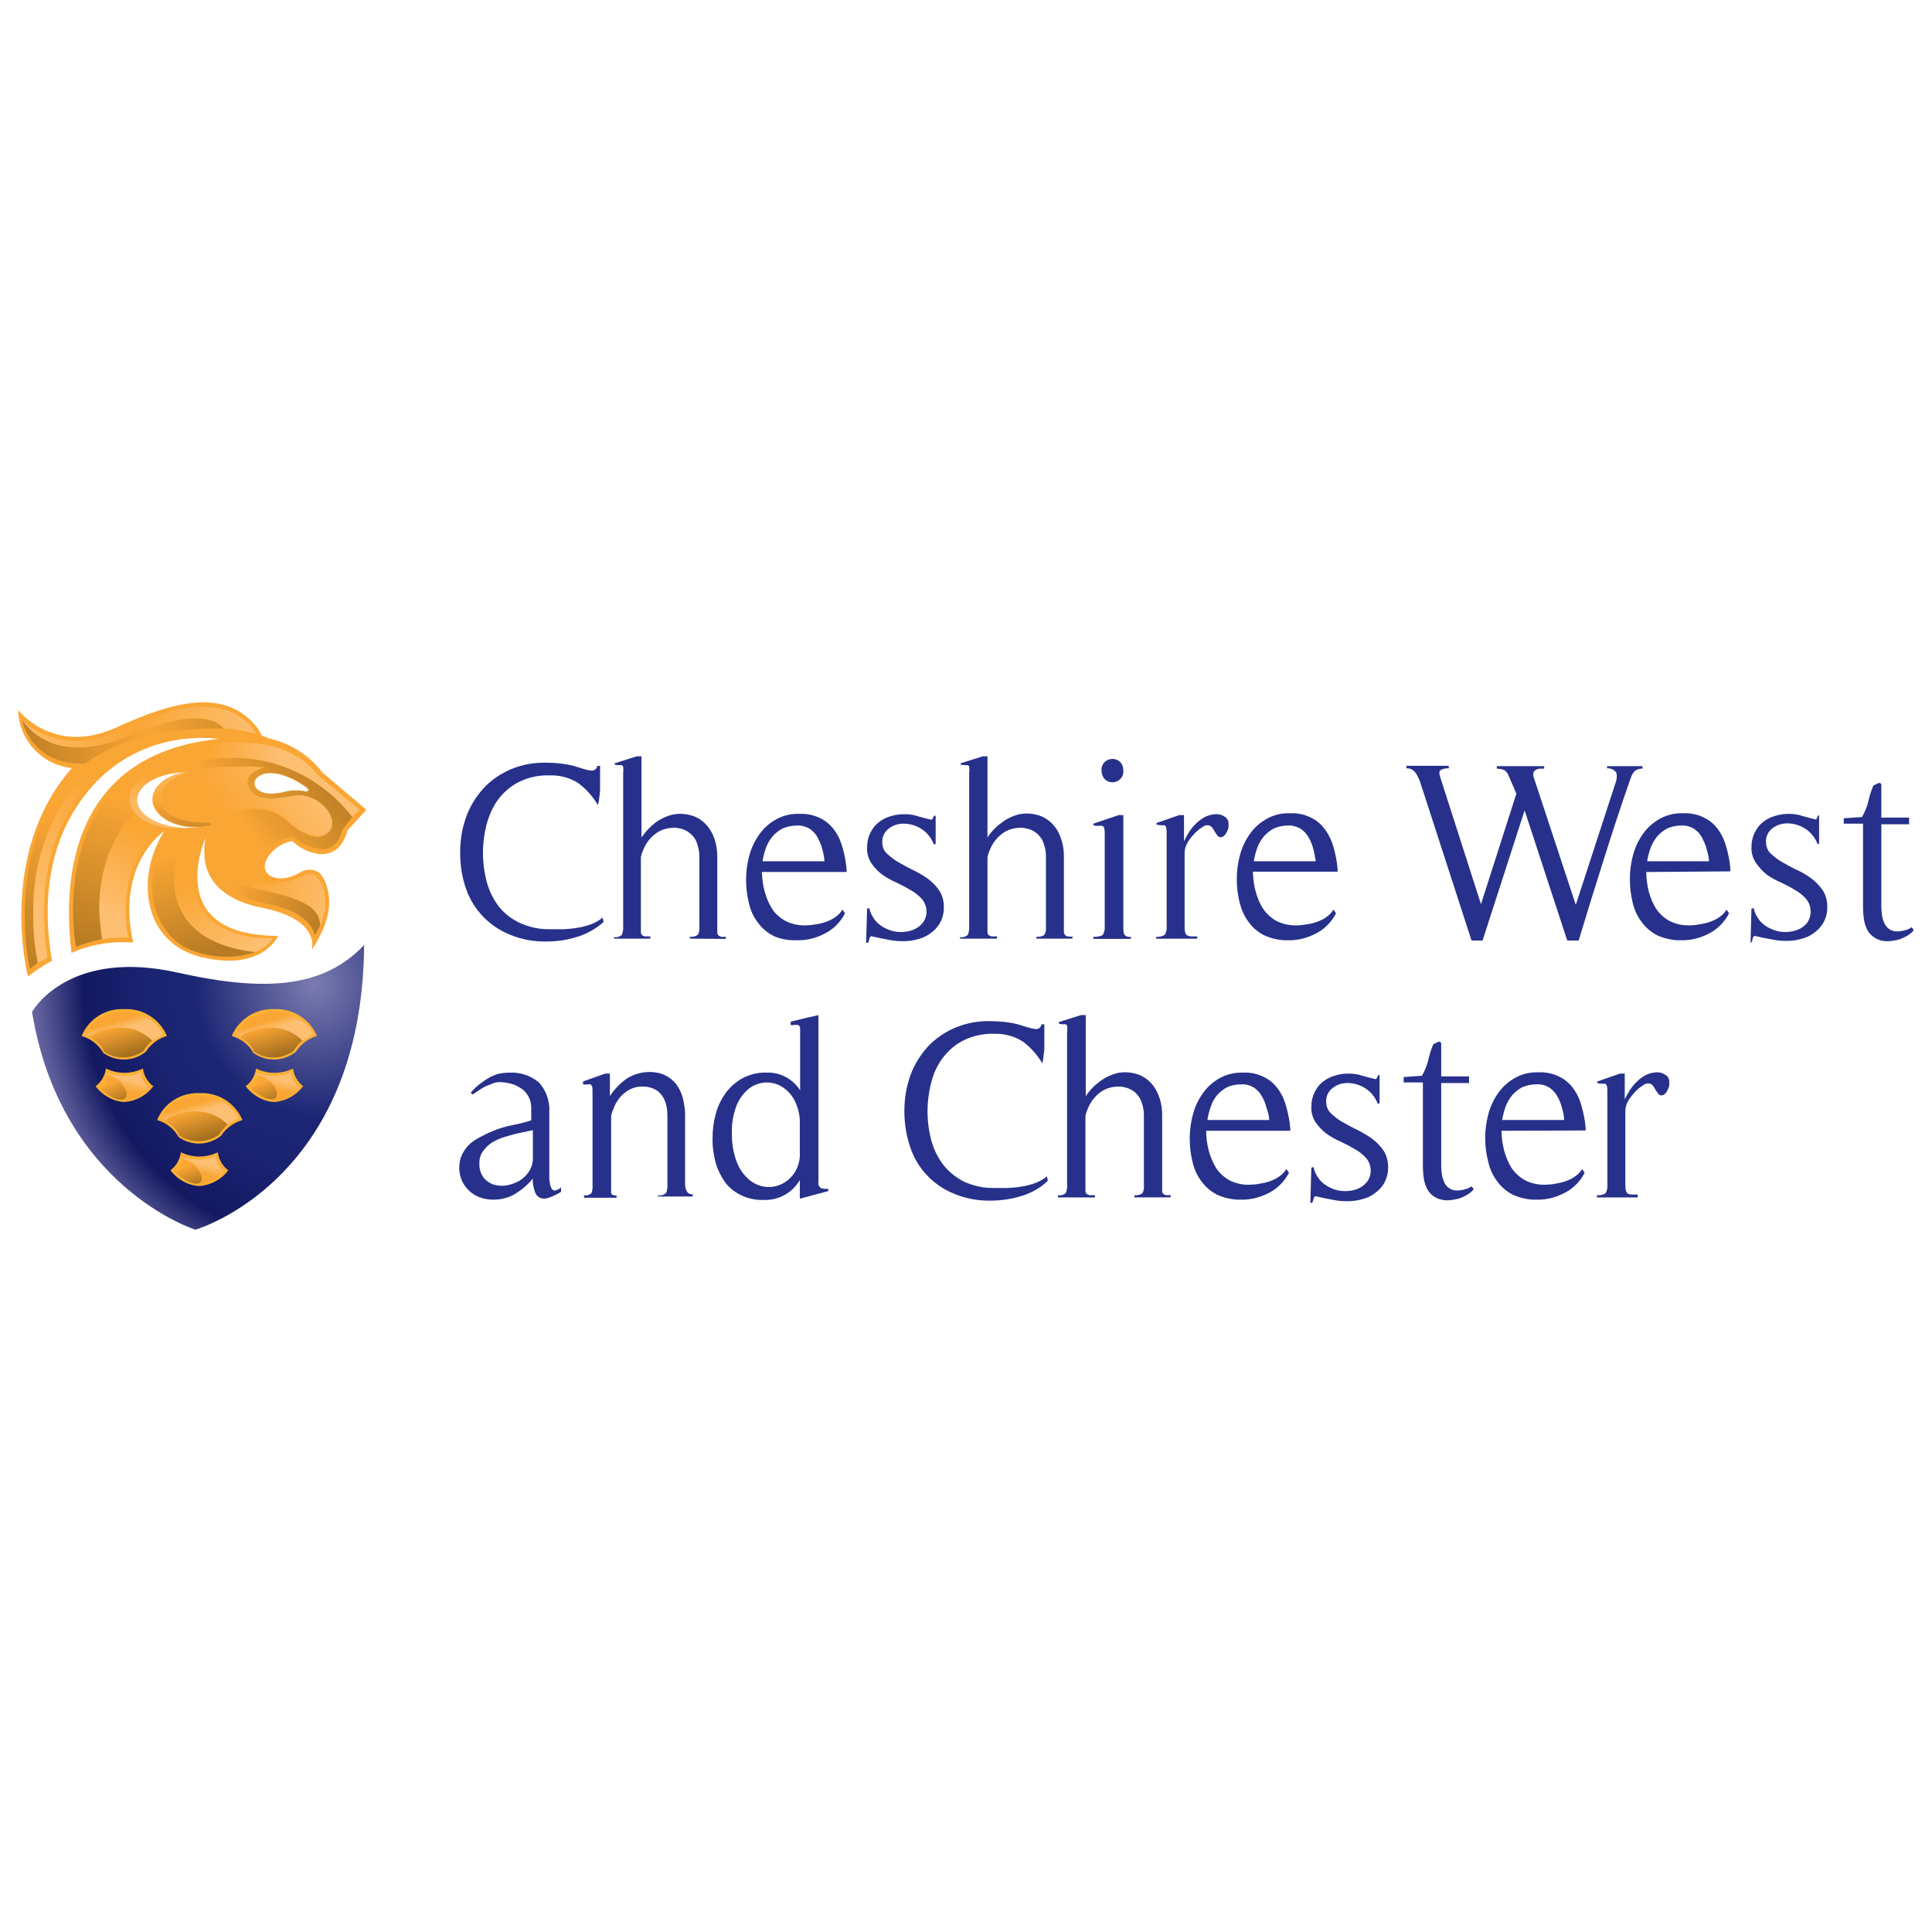 <svg xmlns="http://www.w3.org/2000/svg" xmlns:xlink="http://www.w3.org/1999/xlink" width="150px" height="150px" viewBox="0 0 150 150"><defs><radialGradient id="radial0" gradientUnits="userSpaceOnUse" cx="155.6" cy="2754.74" fx="155.6" fy="2754.74" r="147.51" gradientTransform="matrix(0.15,0,0,0.165,1.073,-378.096)"><stop offset="0" style="stop-color:rgb(48.235%,48.235%,69.02%);stop-opacity:1;"></stop><stop offset="0.42" style="stop-color:rgb(10.98%,14.902%,45.49%);stop-opacity:1;"></stop><stop offset="0.6" style="stop-color:rgb(10.196%,13.725%,43.922%);stop-opacity:1;"></stop><stop offset="0.79" style="stop-color:rgb(7.843%,10.196%,38.824%);stop-opacity:1;"></stop><stop offset="0.81" style="stop-color:rgb(7.451%,9.804%,38.039%);stop-opacity:1;"></stop><stop offset="0.89" style="stop-color:rgb(22.353%,23.529%,49.412%);stop-opacity:1;"></stop><stop offset="0.96" style="stop-color:rgb(35.294%,35.686%,59.608%);stop-opacity:1;"></stop><stop offset="1" style="stop-color:rgb(40.392%,40.392%,63.529%);stop-opacity:1;"></stop></radialGradient><linearGradient id="linear0" gradientUnits="userSpaceOnUse" x1="91.69" y1="2933.19" x2="96.35" y2="2948.86" gradientTransform="matrix(0.15,0,0,0.15,1.073,-353.79)"><stop offset="0" style="stop-color:rgb(98.039%,65.098%,20.392%);stop-opacity:1;"></stop><stop offset="1" style="stop-color:rgb(64.314%,43.137%,11.373%);stop-opacity:1;"></stop></linearGradient><linearGradient id="linear1" gradientUnits="userSpaceOnUse" x1="93.92" y1="2929.94" x2="95.16" y2="2934.22" gradientTransform="matrix(0.15,0,0,0.15,1.073,-353.79)"><stop offset="0" style="stop-color:rgb(98.039%,65.098%,20.392%);stop-opacity:1;"></stop><stop offset="1" style="stop-color:rgb(99.216%,74.902%,44.314%);stop-opacity:1;"></stop></linearGradient><linearGradient id="linear2" gradientUnits="userSpaceOnUse" x1="96.58" y1="2966.27" x2="97.66" y2="2961.07" gradientTransform="matrix(0.15,0,0,0.15,1.073,-353.79)"><stop offset="0" style="stop-color:rgb(98.039%,65.098%,20.392%);stop-opacity:1;"></stop><stop offset="1" style="stop-color:rgb(99.216%,74.902%,44.314%);stop-opacity:1;"></stop></linearGradient><linearGradient id="linear3" gradientUnits="userSpaceOnUse" x1="89.15" y1="2962.53" x2="93.23" y2="2973.95" gradientTransform="matrix(0.15,0,0,0.15,1.073,-353.79)"><stop offset="0" style="stop-color:rgb(98.039%,65.098%,20.392%);stop-opacity:1;"></stop><stop offset="1" style="stop-color:rgb(64.314%,43.137%,11.373%);stop-opacity:1;"></stop></linearGradient><linearGradient id="linear4" gradientUnits="userSpaceOnUse" x1="52.67" y1="2889.86" x2="57.37" y2="2905.53" gradientTransform="matrix(0.15,0,0,0.15,1.073,-353.79)"><stop offset="0" style="stop-color:rgb(98.039%,65.098%,20.392%);stop-opacity:1;"></stop><stop offset="1" style="stop-color:rgb(64.314%,43.137%,11.373%);stop-opacity:1;"></stop></linearGradient><linearGradient id="linear5" gradientUnits="userSpaceOnUse" x1="55" y1="2886.58" x2="56.23" y2="2890.87" gradientTransform="matrix(0.15,0,0,0.15,1.073,-353.79)"><stop offset="0" style="stop-color:rgb(98.039%,65.098%,20.392%);stop-opacity:1;"></stop><stop offset="1" style="stop-color:rgb(99.216%,74.902%,44.314%);stop-opacity:1;"></stop></linearGradient><linearGradient id="linear6" gradientUnits="userSpaceOnUse" x1="57.79" y1="2922.91" x2="58.9" y2="2917.72" gradientTransform="matrix(0.15,0,0,0.15,1.073,-353.79)"><stop offset="0" style="stop-color:rgb(98.039%,65.098%,20.392%);stop-opacity:1;"></stop><stop offset="1" style="stop-color:rgb(99.216%,74.902%,44.314%);stop-opacity:1;"></stop></linearGradient><linearGradient id="linear7" gradientUnits="userSpaceOnUse" x1="50.26" y1="2919.16" x2="54.39" y2="2930.58" gradientTransform="matrix(0.15,0,0,0.15,1.073,-353.79)"><stop offset="0" style="stop-color:rgb(98.039%,65.098%,20.392%);stop-opacity:1;"></stop><stop offset="1" style="stop-color:rgb(64.314%,43.137%,11.373%);stop-opacity:1;"></stop></linearGradient><linearGradient id="linear8" gradientUnits="userSpaceOnUse" x1="130.37" y1="2889.88" x2="135.03" y2="2905.54" gradientTransform="matrix(0.15,0,0,0.15,1.073,-353.79)"><stop offset="0" style="stop-color:rgb(98.039%,65.098%,20.392%);stop-opacity:1;"></stop><stop offset="1" style="stop-color:rgb(64.314%,43.137%,11.373%);stop-opacity:1;"></stop></linearGradient><linearGradient id="linear9" gradientUnits="userSpaceOnUse" x1="132.9" y1="2886.54" x2="134.1" y2="2890.82" gradientTransform="matrix(0.15,0,0,0.15,1.073,-353.79)"><stop offset="0" style="stop-color:rgb(98.039%,65.098%,20.392%);stop-opacity:1;"></stop><stop offset="1" style="stop-color:rgb(99.216%,74.902%,44.314%);stop-opacity:1;"></stop></linearGradient><linearGradient id="linear10" gradientUnits="userSpaceOnUse" x1="135.33" y1="2922.88" x2="136.44" y2="2917.68" gradientTransform="matrix(0.15,0,0,0.15,1.073,-353.79)"><stop offset="0" style="stop-color:rgb(98.039%,65.098%,20.392%);stop-opacity:1;"></stop><stop offset="1" style="stop-color:rgb(99.216%,74.902%,44.314%);stop-opacity:1;"></stop></linearGradient><linearGradient id="linear11" gradientUnits="userSpaceOnUse" x1="128.16" y1="2919.11" x2="132.24" y2="2930.53" gradientTransform="matrix(0.15,0,0,0.15,1.073,-353.79)"><stop offset="0" style="stop-color:rgb(98.039%,65.098%,20.392%);stop-opacity:1;"></stop><stop offset="1" style="stop-color:rgb(64.314%,43.137%,11.373%);stop-opacity:1;"></stop></linearGradient><linearGradient id="linear12" gradientUnits="userSpaceOnUse" x1="100.31" y1="2738.21" x2="136.35" y2="2737.88" gradientTransform="matrix(0.15,0,-0,0.15,1.234,-350.178)"><stop offset="0" style="stop-color:rgb(98.039%,65.098%,20.392%);stop-opacity:1;"></stop><stop offset="1" style="stop-color:rgb(99.216%,74.902%,44.314%);stop-opacity:1;"></stop></linearGradient><linearGradient id="linear13" gradientUnits="userSpaceOnUse" x1="120.72" y1="2788" x2="168.87" y2="2792.61" gradientTransform="matrix(0.15,0,-0,0.15,1.234,-350.178)"><stop offset="0" style="stop-color:rgb(98.039%,65.098%,20.392%);stop-opacity:1;"></stop><stop offset="1" style="stop-color:rgb(99.216%,74.902%,44.314%);stop-opacity:1;"></stop></linearGradient><linearGradient id="linear14" gradientUnits="userSpaceOnUse" x1="112.67" y1="2791.6" x2="160.74" y2="2810.65" gradientTransform="matrix(0.15,0,-0,0.15,1.234,-350.178)"><stop offset="0" style="stop-color:rgb(98.039%,65.098%,20.392%);stop-opacity:1;"></stop><stop offset="1" style="stop-color:rgb(72.549%,48.627%,14.118%);stop-opacity:1;"></stop></linearGradient><linearGradient id="linear15" gradientUnits="userSpaceOnUse" x1="91.49" y1="2729.21" x2="93.14" y2="2769.74" gradientTransform="matrix(0.15,0,-0,0.15,1.234,-350.178)"><stop offset="0" style="stop-color:rgb(99.216%,74.902%,44.314%);stop-opacity:1;"></stop><stop offset="0.5" style="stop-color:rgb(98.039%,65.098%,20.392%);stop-opacity:1;"></stop><stop offset="1" style="stop-color:rgb(72.549%,48.627%,14.118%);stop-opacity:1;"></stop></linearGradient><linearGradient id="linear16" gradientUnits="userSpaceOnUse" x1="84.66" y1="2746.68" x2="70.35" y2="2765.85" gradientTransform="matrix(0.15,0,-0,0.15,1.234,-350.178)"><stop offset="0" style="stop-color:rgb(98.039%,65.098%,20.392%);stop-opacity:1;"></stop><stop offset="1" style="stop-color:rgb(99.216%,74.902%,44.314%);stop-opacity:1;"></stop></linearGradient><linearGradient id="linear17" gradientUnits="userSpaceOnUse" x1="141.19" y1="2701.29" x2="-2.45" y2="2722.4" gradientTransform="matrix(0.15,0,-0,0.15,1.234,-350.178)"><stop offset="0" style="stop-color:rgb(72.549%,48.627%,14.118%);stop-opacity:1;"></stop><stop offset="0.51" style="stop-color:rgb(98.039%,65.098%,20.392%);stop-opacity:1;"></stop><stop offset="1" style="stop-color:rgb(72.549%,48.627%,14.118%);stop-opacity:1;"></stop></linearGradient><linearGradient id="linear18" gradientUnits="userSpaceOnUse" x1="-7.34" y1="2714.37" x2="127.15" y2="2707.98" gradientTransform="matrix(0.15,0,-0,0.15,1.234,-350.178)"><stop offset="0" style="stop-color:rgb(99.216%,74.902%,44.314%);stop-opacity:1;"></stop><stop offset="0.51" style="stop-color:rgb(98.039%,65.098%,20.392%);stop-opacity:1;"></stop><stop offset="1" style="stop-color:rgb(99.216%,74.902%,44.314%);stop-opacity:1;"></stop></linearGradient><linearGradient id="linear19" gradientUnits="userSpaceOnUse" x1="54.62" y1="2750.53" x2="13.35" y2="2808.62" gradientTransform="matrix(0.15,0,-0,0.15,1.234,-350.178)"><stop offset="0" style="stop-color:rgb(98.039%,65.098%,20.392%);stop-opacity:1;"></stop><stop offset="1" style="stop-color:rgb(99.216%,74.902%,44.314%);stop-opacity:1;"></stop></linearGradient><linearGradient id="linear20" gradientUnits="userSpaceOnUse" x1="30.23" y1="2756.4" x2="13.57" y2="2839.64" gradientTransform="matrix(0.15,0,-0,0.15,1.234,-350.178)"><stop offset="0" style="stop-color:rgb(98.039%,65.098%,20.392%);stop-opacity:1;"></stop><stop offset="1" style="stop-color:rgb(72.549%,48.627%,14.118%);stop-opacity:1;"></stop></linearGradient><linearGradient id="linear21" gradientUnits="userSpaceOnUse" x1="59.48" y1="2749.03" x2="38.5" y2="2822.34" gradientTransform="matrix(0.15,0,-0,0.15,1.234,-350.178)"><stop offset="0" style="stop-color:rgb(98.039%,65.098%,20.392%);stop-opacity:1;"></stop><stop offset="1" style="stop-color:rgb(72.549%,48.627%,14.118%);stop-opacity:1;"></stop></linearGradient><linearGradient id="linear22" gradientUnits="userSpaceOnUse" x1="72.82" y1="2769.65" x2="53.49" y2="2810.3" gradientTransform="matrix(0.15,0,-0,0.15,1.234,-350.178)"><stop offset="0" style="stop-color:rgb(98.039%,65.098%,20.392%);stop-opacity:1;"></stop><stop offset="1" style="stop-color:rgb(99.216%,74.902%,44.314%);stop-opacity:1;"></stop></linearGradient><linearGradient id="linear23" gradientUnits="userSpaceOnUse" x1="88.23" y1="2773.22" x2="107.27" y2="2823.68" gradientTransform="matrix(0.15,0,-0,0.15,1.234,-350.178)"><stop offset="0" style="stop-color:rgb(98.039%,65.098%,20.392%);stop-opacity:1;"></stop><stop offset="1" style="stop-color:rgb(72.549%,48.627%,14.118%);stop-opacity:1;"></stop></linearGradient><linearGradient id="linear24" gradientUnits="userSpaceOnUse" x1="99.17" y1="2785.44" x2="123.37" y2="2825.67" gradientTransform="matrix(0.15,0,-0,0.15,1.234,-350.178)"><stop offset="0" style="stop-color:rgb(98.039%,65.098%,20.392%);stop-opacity:1;"></stop><stop offset="1" style="stop-color:rgb(99.216%,74.902%,44.314%);stop-opacity:1;"></stop></linearGradient><linearGradient id="linear25" gradientUnits="userSpaceOnUse" x1="111.91" y1="2761.4" x2="153.06" y2="2735.22" gradientTransform="matrix(0.15,0,-0,0.15,1.234,-350.178)"><stop offset="0" style="stop-color:rgb(98.039%,65.098%,20.392%);stop-opacity:1;"></stop><stop offset="1" style="stop-color:rgb(99.216%,74.902%,44.314%);stop-opacity:1;"></stop></linearGradient><linearGradient id="linear26" gradientUnits="userSpaceOnUse" x1="116.74" y1="2759.69" x2="151.09" y2="2732.64" gradientTransform="matrix(0.15,0,-0,0.15,1.234,-350.178)"><stop offset="0" style="stop-color:rgb(98.039%,65.098%,20.392%);stop-opacity:1;"></stop><stop offset="1" style="stop-color:rgb(76.863%,51.373%,15.294%);stop-opacity:1;"></stop></linearGradient></defs><g id="surface1"><path style=" stroke:none;fill-rule:nonzero;fill:rgb(15.294%,19.216%,54.51%);fill-opacity:1;" d="M 44.828 72.73 C 44.066 72.977 43.258 73.098 42.449 73.098 C 41.492 73.121 40.512 72.949 39.629 72.582 C 38.008 71.945 36.758 70.645 36.191 69.027 C 35.871 68.121 35.727 67.164 35.727 66.207 C 35.727 65.25 35.871 64.316 36.191 63.434 C 36.484 62.598 36.953 61.863 37.539 61.203 C 38.129 60.562 38.863 60.074 39.648 59.73 C 40.531 59.363 41.465 59.191 42.422 59.215 C 43.133 59.215 43.844 59.289 44.531 59.461 L 44.852 59.559 L 45.242 59.684 L 45.609 59.781 C 45.707 59.805 45.809 59.805 45.906 59.828 C 46.125 59.852 46.344 59.707 46.371 59.461 L 46.59 59.461 L 46.59 61.008 C 46.59 61.277 46.59 61.547 46.543 61.816 C 46.52 62.062 46.492 62.281 46.418 62.504 C 46.027 61.84 45.512 61.254 44.875 60.785 C 44.211 60.367 43.426 60.172 42.641 60.199 C 41.859 60.176 41.047 60.344 40.336 60.688 C 39.723 60.984 39.16 61.449 38.742 61.988 C 38.301 62.555 38.004 63.215 37.809 63.902 C 37.395 65.426 37.395 67.02 37.809 68.539 C 38.008 69.227 38.324 69.863 38.766 70.43 C 39.207 70.969 39.773 71.387 40.41 71.68 C 41.148 72 41.934 72.168 42.742 72.145 L 43.773 72.145 C 44.141 72.121 44.508 72.098 44.879 72.023 C 45.219 71.973 45.59 71.875 45.906 71.754 C 46.227 71.629 46.547 71.457 46.789 71.238 L 46.863 71.582 C 46.324 72.07 45.613 72.488 44.828 72.734 Z M 44.828 72.73 "></path><path style=" stroke:none;fill-rule:nonzero;fill:rgb(15.294%,19.216%,54.51%);fill-opacity:1;" d="M 53.559 72.879 L 53.559 72.73 C 53.781 72.754 54 72.707 54.176 72.582 C 54.297 72.363 54.32 72.141 54.297 71.898 L 54.297 66.551 C 54.297 66.254 54.273 65.961 54.176 65.664 C 54.102 65.395 54.004 65.152 53.832 64.953 C 53.66 64.758 53.465 64.586 53.219 64.465 C 52.945 64.34 52.629 64.266 52.332 64.266 C 51.82 64.266 51.305 64.414 50.887 64.734 C 50.469 65.055 50.148 65.469 49.953 65.961 C 49.906 66.059 49.883 66.156 49.832 66.254 C 49.809 66.352 49.781 66.453 49.758 66.551 L 49.758 72.387 C 49.758 72.461 49.809 72.559 49.855 72.609 C 49.93 72.656 50.004 72.68 50.074 72.703 L 50.492 72.703 L 50.492 72.875 L 47.672 72.875 L 47.672 72.754 C 47.891 72.801 48.113 72.73 48.285 72.582 C 48.359 72.363 48.406 72.141 48.383 71.918 L 48.383 60.02 C 48.406 59.875 48.406 59.727 48.383 59.555 C 48.383 59.48 48.332 59.43 48.258 59.406 L 48.039 59.406 C 47.914 59.406 47.82 59.383 47.719 59.359 L 47.719 59.262 L 49.438 58.719 L 49.805 58.719 L 49.805 65.023 C 50.098 64.586 50.469 64.191 50.883 63.871 C 51.277 63.578 51.695 63.383 52.16 63.258 C 52.578 63.16 53.043 63.16 53.461 63.258 C 53.879 63.332 54.27 63.527 54.59 63.797 C 54.93 64.094 55.203 64.461 55.371 64.879 C 55.594 65.391 55.691 65.957 55.691 66.547 L 55.691 72.383 C 55.691 72.457 55.715 72.555 55.766 72.605 C 55.816 72.652 55.887 72.703 55.984 72.727 C 56.109 72.75 56.23 72.75 56.352 72.727 L 56.352 72.898 L 53.559 72.875 Z M 53.559 72.879 "></path><path style=" stroke:none;fill-rule:nonzero;fill:rgb(15.294%,19.216%,54.51%);fill-opacity:1;" d="M 59.152 67.703 C 59.176 68.219 59.227 68.734 59.371 69.223 C 59.496 69.691 59.691 70.156 59.938 70.547 C 60.184 70.941 60.551 71.258 60.945 71.48 C 61.41 71.727 61.926 71.848 62.465 71.848 C 62.734 71.848 63.004 71.824 63.273 71.773 C 63.543 71.75 63.84 71.676 64.109 71.578 C 64.379 71.48 64.621 71.379 64.844 71.211 C 65.066 71.062 65.262 70.867 65.41 70.621 L 65.605 70.914 C 65.262 71.578 64.723 72.141 64.035 72.484 C 63.371 72.828 62.613 73.027 61.875 73 C 61.262 73.023 60.648 72.926 60.086 72.68 C 59.594 72.434 59.18 72.094 58.859 71.652 C 58.516 71.211 58.27 70.695 58.148 70.129 C 58 69.543 57.926 68.93 57.926 68.316 C 57.926 67.699 58 67.062 58.172 66.449 C 58.32 65.863 58.59 65.297 58.934 64.805 C 59.277 64.316 59.719 63.922 60.234 63.629 C 60.797 63.309 61.434 63.16 62.098 63.188 C 62.664 63.164 63.227 63.285 63.742 63.555 C 64.184 63.777 64.551 64.117 64.824 64.512 C 65.117 64.93 65.312 65.395 65.438 65.887 C 65.582 66.402 65.684 66.941 65.73 67.504 L 65.73 67.699 L 59.203 67.699 C 59.203 67.699 59.156 67.699 59.156 67.699 Z M 63.84 65.91 C 63.766 65.594 63.617 65.297 63.473 65.004 C 63.324 64.734 63.102 64.512 62.859 64.34 C 62.562 64.172 62.219 64.07 61.875 64.094 C 61.508 64.094 61.117 64.168 60.773 64.316 C 60.477 64.461 60.207 64.684 59.988 64.93 C 59.766 65.199 59.594 65.492 59.473 65.812 C 59.352 66.156 59.254 66.523 59.203 66.867 L 64.012 66.867 C 63.988 66.574 63.938 66.254 63.84 65.91 Z M 63.84 65.91 "></path><path style=" stroke:none;fill-rule:nonzero;fill:rgb(15.294%,19.216%,54.51%);fill-opacity:1;" d="M 67.246 73.195 L 67.32 70.547 L 67.492 70.5 C 67.566 70.891 67.762 71.234 68.008 71.527 C 68.254 71.801 68.547 71.996 68.891 72.141 C 69.211 72.289 69.578 72.363 69.922 72.363 C 70.266 72.363 70.586 72.312 70.902 72.191 C 71.195 72.07 71.441 71.898 71.637 71.652 C 71.836 71.406 71.934 71.09 71.934 70.77 C 71.934 70.426 71.809 70.082 71.59 69.812 C 71.344 69.543 71.051 69.297 70.73 69.125 C 70.363 68.902 69.996 68.707 69.629 68.535 C 69.234 68.367 68.867 68.168 68.523 67.922 C 68.18 67.676 67.91 67.383 67.664 67.039 C 67.418 66.672 67.297 66.23 67.32 65.812 C 67.32 65.418 67.395 65.027 67.566 64.684 C 67.715 64.363 67.91 64.098 68.18 63.875 C 68.449 63.652 68.77 63.48 69.113 63.383 C 69.48 63.262 69.848 63.215 70.215 63.215 C 70.586 63.215 70.953 63.262 71.297 63.383 C 71.641 63.48 72.008 63.582 72.352 63.652 L 72.523 63.336 L 72.645 63.336 L 72.645 65.543 L 72.496 65.543 C 72.301 65.027 71.934 64.586 71.469 64.316 C 71.051 64.07 70.609 63.949 70.145 63.949 C 69.727 63.949 69.332 64.07 68.988 64.34 C 68.672 64.586 68.477 64.977 68.5 65.395 C 68.5 65.738 68.621 66.059 68.867 66.277 C 69.137 66.523 69.43 66.77 69.75 66.941 C 70.094 67.137 70.488 67.359 70.902 67.555 C 71.297 67.754 71.688 67.973 72.031 68.219 C 72.375 68.465 72.668 68.781 72.914 69.125 C 73.16 69.492 73.281 69.961 73.281 70.402 C 73.305 71.16 72.988 71.871 72.398 72.34 C 72.078 72.609 71.711 72.805 71.32 72.902 C 70.926 73.027 70.508 73.074 70.094 73.074 C 69.773 73.074 69.477 73.051 69.184 73 C 68.891 72.949 68.57 72.879 68.277 72.828 L 67.957 72.758 C 67.859 72.73 67.738 72.707 67.637 72.684 C 67.566 72.73 67.492 72.805 67.492 72.902 C 67.469 73 67.441 73.098 67.395 73.195 Z M 67.246 73.195 "></path><path style=" stroke:none;fill-rule:nonzero;fill:rgb(15.294%,19.216%,54.51%);fill-opacity:1;" d="M 80.469 72.879 L 80.469 72.73 C 80.691 72.754 80.91 72.707 81.086 72.582 C 81.207 72.363 81.23 72.141 81.207 71.898 L 81.207 66.551 C 81.207 66.254 81.184 65.961 81.086 65.664 C 81.012 65.395 80.914 65.152 80.742 64.953 C 80.57 64.734 80.371 64.586 80.129 64.465 C 79.855 64.34 79.539 64.266 79.242 64.266 C 78.73 64.266 78.215 64.414 77.797 64.734 C 77.379 65.055 77.059 65.469 76.863 65.961 C 76.816 66.059 76.789 66.156 76.742 66.254 C 76.719 66.352 76.691 66.453 76.668 66.551 L 76.668 72.387 C 76.668 72.484 76.719 72.559 76.766 72.609 C 76.84 72.656 76.914 72.68 76.984 72.703 L 77.402 72.703 L 77.402 72.875 L 74.535 72.875 L 74.535 72.754 C 74.754 72.801 74.973 72.73 75.148 72.582 C 75.219 72.363 75.27 72.141 75.246 71.918 L 75.246 60.02 C 75.27 59.875 75.27 59.727 75.246 59.555 C 75.246 59.48 75.195 59.43 75.121 59.406 L 74.902 59.406 C 74.777 59.406 74.68 59.383 74.582 59.359 L 74.582 59.262 L 76.301 58.719 L 76.668 58.719 L 76.668 65.023 C 76.961 64.559 77.352 64.168 77.793 63.848 C 78.188 63.555 78.605 63.355 79.07 63.234 C 79.488 63.137 79.953 63.137 80.371 63.234 C 80.785 63.309 81.18 63.504 81.496 63.773 C 81.84 64.066 82.113 64.438 82.281 64.855 C 82.504 65.367 82.602 65.934 82.602 66.523 L 82.602 72.359 C 82.602 72.531 82.727 72.68 82.895 72.703 C 83.02 72.727 83.141 72.727 83.262 72.703 L 83.262 72.875 L 80.395 72.875 L 80.469 72.875 Z M 80.469 72.879 "></path><path style=" stroke:none;fill-rule:nonzero;fill:rgb(15.294%,19.216%,54.51%);fill-opacity:1;" d="M 84.887 72.879 L 84.887 72.73 C 85.133 72.754 85.379 72.707 85.598 72.609 C 85.746 72.41 85.793 72.141 85.77 71.898 L 85.77 64.734 C 85.77 64.586 85.77 64.414 85.719 64.266 C 85.695 64.195 85.645 64.145 85.57 64.121 C 85.473 64.098 85.402 64.098 85.301 64.121 C 85.156 64.121 85.008 64.121 84.887 64.07 L 84.887 63.949 L 86.848 63.285 L 87.215 63.285 L 87.215 71.945 C 87.215 72.141 87.215 72.363 87.289 72.559 C 87.41 72.703 87.609 72.777 87.801 72.73 L 87.801 72.898 L 84.934 72.898 L 84.883 72.875 Z M 86.945 60.516 C 86.625 60.809 86.113 60.809 85.793 60.516 C 85.621 60.344 85.523 60.074 85.523 59.828 C 85.5 59.582 85.598 59.312 85.793 59.141 C 86.113 58.848 86.625 58.848 86.945 59.141 C 87.141 59.312 87.215 59.582 87.215 59.828 C 87.238 60.074 87.141 60.344 86.945 60.516 Z M 86.945 60.516 "></path><path style=" stroke:none;fill-rule:nonzero;fill:rgb(15.294%,19.216%,54.51%);fill-opacity:1;" d="M 92.934 72.879 L 89.766 72.879 L 89.766 72.73 C 89.988 72.754 90.234 72.707 90.43 72.582 C 90.555 72.387 90.602 72.141 90.578 71.898 L 90.578 64.66 C 90.578 64.512 90.578 64.367 90.527 64.219 C 90.527 64.145 90.453 64.098 90.406 64.074 L 90.16 64.074 C 90.035 64.074 89.914 64.047 89.793 64.023 L 89.793 63.898 L 91.559 63.285 L 91.926 63.285 L 91.926 65.32 C 92.047 65.051 92.195 64.809 92.34 64.562 C 92.512 64.316 92.684 64.094 92.906 63.898 C 93.102 63.703 93.348 63.531 93.594 63.406 C 93.863 63.285 94.156 63.211 94.449 63.211 C 94.648 63.211 94.867 63.262 95.039 63.383 C 95.234 63.48 95.359 63.652 95.383 63.871 L 95.383 64.145 C 95.383 64.266 95.359 64.363 95.309 64.461 C 95.258 64.559 95.211 64.684 95.137 64.781 C 95.062 64.879 94.992 64.953 94.867 64.977 C 94.77 65.027 94.648 65.004 94.547 64.906 C 94.473 64.809 94.402 64.707 94.328 64.586 C 94.254 64.461 94.18 64.34 94.105 64.242 C 94.035 64.145 93.887 64.07 93.762 64.07 C 93.617 64.07 93.469 64.121 93.348 64.219 C 93.199 64.316 93.027 64.438 92.906 64.562 C 92.758 64.684 92.637 64.832 92.512 64.977 C 92.414 65.102 92.316 65.223 92.242 65.348 C 92.07 65.617 91.973 65.91 91.973 66.23 L 91.973 71.945 C 91.973 72.09 91.973 72.266 92.023 72.41 C 92.047 72.508 92.094 72.582 92.191 72.633 C 92.289 72.68 92.391 72.703 92.488 72.703 L 92.953 72.703 L 92.953 72.875 L 92.93 72.875 Z M 92.934 72.879 "></path><path style=" stroke:none;fill-rule:nonzero;fill:rgb(15.294%,19.216%,54.51%);fill-opacity:1;" d="M 97.273 67.703 C 97.297 68.219 97.348 68.734 97.492 69.223 C 97.617 69.691 97.812 70.156 98.059 70.547 C 98.328 70.941 98.672 71.258 99.066 71.48 C 99.531 71.727 100.047 71.848 100.586 71.848 C 100.855 71.848 101.125 71.824 101.395 71.773 C 101.664 71.75 101.961 71.676 102.23 71.578 C 102.5 71.48 102.742 71.379 102.965 71.211 C 103.188 71.062 103.383 70.867 103.531 70.621 L 103.727 70.914 C 103.383 71.578 102.844 72.141 102.156 72.484 C 101.492 72.828 100.734 73.027 99.996 73 C 99.383 73.023 98.746 72.879 98.184 72.633 C 97.691 72.387 97.273 72.047 96.957 71.602 C 96.613 71.16 96.391 70.645 96.246 70.082 C 96.098 69.492 96.023 68.879 96.023 68.266 C 96.023 67.652 96.098 67.016 96.27 66.402 C 96.418 65.812 96.688 65.25 97.031 64.758 C 97.375 64.266 97.816 63.875 98.332 63.582 C 98.895 63.262 99.531 63.113 100.195 63.141 C 100.758 63.117 101.324 63.238 101.84 63.508 C 102.281 63.727 102.648 64.07 102.918 64.465 C 103.215 64.883 103.434 65.371 103.559 65.863 C 103.703 66.375 103.805 66.918 103.852 67.48 L 103.852 67.676 L 97.277 67.676 L 97.277 67.699 Z M 101.961 65.91 C 101.887 65.594 101.762 65.297 101.594 65.004 C 101.445 64.734 101.223 64.512 100.977 64.34 C 100.684 64.172 100.34 64.07 99.996 64.094 C 99.629 64.094 99.238 64.168 98.918 64.316 C 98.625 64.461 98.352 64.684 98.133 64.93 C 97.914 65.199 97.738 65.492 97.617 65.812 C 97.496 66.156 97.398 66.523 97.348 66.867 L 102.156 66.867 C 102.105 66.574 102.059 66.254 101.961 65.91 Z M 101.961 65.91 "></path><path style=" stroke:none;fill-rule:nonzero;fill:rgb(15.294%,19.216%,54.51%);fill-opacity:1;" d="M 126.93 59.852 C 126.785 60 126.684 60.195 126.613 60.391 C 125.875 62.5 125.188 64.586 124.527 66.695 C 123.863 68.781 123.203 70.914 122.566 73.023 L 121.68 73.023 L 118.371 62.918 L 115.105 73.023 L 114.25 73.023 L 110.25 60.684 C 110.152 60.441 110.055 60.195 109.883 59.973 C 109.711 59.754 109.465 59.633 109.195 59.656 L 109.195 59.457 L 112.48 59.457 L 112.48 59.656 C 112.262 59.633 112.066 59.68 111.867 59.777 C 111.723 59.852 111.723 60.047 111.82 60.344 L 114.984 70.203 L 117.73 61.617 L 117.117 60.195 C 117.047 60.023 116.922 59.852 116.75 59.777 C 116.578 59.703 116.383 59.68 116.211 59.68 L 116.211 59.484 L 119.891 59.484 L 119.891 59.68 L 119.523 59.68 C 119.426 59.68 119.328 59.727 119.23 59.777 C 119.156 59.824 119.082 59.898 119.059 59.996 C 119.035 60.121 119.035 60.242 119.082 60.363 L 122.344 70.25 L 125.438 60.758 C 125.535 60.512 125.559 60.219 125.484 59.973 C 125.316 59.754 125.043 59.629 124.773 59.652 L 124.773 59.484 L 127.523 59.484 L 127.523 59.68 C 127.324 59.656 127.105 59.727 126.934 59.852 Z M 126.93 59.852 "></path><path style=" stroke:none;fill-rule:nonzero;fill:rgb(15.294%,19.216%,54.51%);fill-opacity:1;" d="M 127.816 67.703 C 127.816 68.219 127.887 68.734 128.012 69.223 C 128.133 69.691 128.332 70.156 128.574 70.547 C 128.844 70.941 129.188 71.258 129.582 71.48 C 130.047 71.727 130.562 71.848 131.102 71.848 C 131.371 71.848 131.645 71.824 131.914 71.773 C 132.184 71.723 132.477 71.676 132.746 71.578 C 133.016 71.48 133.262 71.379 133.484 71.211 C 133.703 71.062 133.902 70.867 134.047 70.621 L 134.242 70.914 C 133.902 71.578 133.359 72.141 132.672 72.484 C 132.012 72.828 131.25 73.027 130.516 73 C 129.902 73.023 129.266 72.879 128.699 72.633 C 128.211 72.387 127.793 72.047 127.473 71.602 C 127.129 71.16 126.887 70.645 126.762 70.082 C 126.613 69.492 126.543 68.879 126.543 68.266 C 126.543 67.652 126.613 67.016 126.789 66.402 C 126.934 65.812 127.203 65.25 127.547 64.758 C 127.891 64.266 128.332 63.875 128.848 63.582 C 129.414 63.262 130.051 63.113 130.715 63.141 C 131.277 63.117 131.84 63.238 132.355 63.508 C 132.797 63.727 133.168 64.07 133.438 64.465 C 133.73 64.883 133.926 65.348 134.051 65.84 C 134.199 66.352 134.297 66.891 134.344 67.457 L 134.344 67.652 L 127.82 67.703 Z M 132.5 65.91 C 132.426 65.594 132.277 65.297 132.133 65.004 C 131.984 64.734 131.766 64.512 131.52 64.34 C 131.223 64.172 130.883 64.07 130.539 64.094 C 130.172 64.094 129.777 64.168 129.457 64.316 C 129.164 64.461 128.895 64.684 128.672 64.93 C 128.453 65.199 128.281 65.492 128.16 65.812 C 128.035 66.156 127.938 66.523 127.887 66.867 L 132.695 66.867 C 132.672 66.574 132.598 66.254 132.5 65.91 Z M 132.5 65.91 "></path><path style=" stroke:none;fill-rule:nonzero;fill:rgb(15.294%,19.216%,54.51%);fill-opacity:1;" d="M 135.91 73.195 L 135.984 70.547 L 136.156 70.5 C 136.227 70.891 136.426 71.234 136.668 71.527 C 136.914 71.801 137.211 71.996 137.555 72.141 C 137.871 72.289 138.238 72.363 138.582 72.363 C 138.926 72.363 139.246 72.312 139.566 72.191 C 139.859 72.07 140.105 71.898 140.301 71.652 C 140.695 71.09 140.668 70.328 140.227 69.789 C 139.98 69.516 139.688 69.273 139.371 69.102 C 139.004 68.879 138.633 68.684 138.266 68.512 C 137.871 68.34 137.504 68.145 137.16 67.898 C 136.844 67.652 136.574 67.336 136.328 66.992 C 136.082 66.625 135.961 66.18 135.984 65.766 C 135.984 65.371 136.059 65.004 136.23 64.66 C 136.379 64.34 136.574 64.074 136.844 63.852 C 137.113 63.629 137.43 63.457 137.773 63.359 C 138.141 63.238 138.512 63.188 138.879 63.188 C 139.246 63.188 139.617 63.238 139.961 63.359 C 140.301 63.457 140.672 63.555 141.012 63.629 L 141.16 63.309 L 141.234 63.309 L 141.234 65.52 L 141.109 65.52 C 140.914 65.004 140.547 64.562 140.082 64.293 C 139.664 64.047 139.223 63.926 138.758 63.926 C 138.34 63.926 137.945 64.047 137.602 64.316 C 137.281 64.562 137.09 64.953 137.113 65.371 C 137.113 65.715 137.234 66.035 137.457 66.254 C 137.727 66.5 138.02 66.746 138.34 66.918 C 138.684 67.113 139.074 67.336 139.492 67.531 C 139.887 67.703 140.254 67.926 140.621 68.195 C 140.965 68.441 141.258 68.758 141.504 69.102 C 141.75 69.469 141.871 69.938 141.871 70.379 C 141.895 71.137 141.578 71.848 140.988 72.316 C 140.668 72.586 140.301 72.781 139.906 72.879 C 139.516 73.004 139.098 73.051 138.68 73.051 C 138.363 73.051 138.066 73.027 137.773 72.977 C 137.48 72.926 137.16 72.852 136.867 72.805 L 136.547 72.73 C 136.449 72.707 136.324 72.684 136.227 72.66 C 136.129 72.707 136.078 72.781 136.078 72.879 C 136.055 72.977 136.031 73.074 135.984 73.172 L 135.836 73.172 Z M 135.91 73.195 "></path><path style=" stroke:none;fill-rule:nonzero;fill:rgb(15.294%,19.216%,54.51%);fill-opacity:1;" d="M 148.246 72.535 C 148.102 72.656 147.93 72.73 147.734 72.828 C 147.562 72.902 147.367 72.977 147.168 73 C 147 73.047 146.824 73.047 146.656 73.074 C 146.312 73.098 145.945 73.023 145.625 72.852 C 145.379 72.703 145.156 72.508 145.012 72.266 C 144.863 71.992 144.766 71.699 144.719 71.406 C 144.668 71.062 144.645 70.719 144.645 70.375 L 144.645 63.949 L 143.148 63.949 L 143.148 63.531 L 144.57 63.434 C 144.789 63.039 144.965 62.625 145.059 62.207 C 145.156 61.789 145.281 61.371 145.453 60.98 C 145.527 60.957 145.578 60.93 145.625 60.906 C 145.699 60.855 145.746 60.832 145.82 60.809 C 145.871 60.785 145.945 60.785 145.992 60.809 C 146.039 60.832 146.066 60.883 146.066 60.957 L 146.066 63.48 L 148.223 63.48 L 148.223 63.996 L 146.066 63.996 L 146.066 70.422 C 146.066 70.621 146.09 70.84 146.113 71.035 C 146.141 71.258 146.211 71.453 146.285 71.652 C 146.359 71.82 146.484 71.992 146.652 72.117 C 146.824 72.238 147.02 72.312 147.242 72.312 C 147.438 72.312 147.66 72.289 147.855 72.238 C 148.051 72.191 148.246 72.117 148.418 71.992 L 148.59 72.215 C 148.492 72.336 148.371 72.461 148.246 72.535 Z M 148.246 72.535 "></path><path style=" stroke:none;fill-rule:nonzero;fill:rgb(15.294%,19.216%,54.51%);fill-opacity:1;" d="M 43.602 92.504 C 43.305 92.699 43.012 92.844 42.668 92.969 C 42.449 93.066 42.203 93.09 41.98 93.02 C 41.785 92.945 41.613 92.773 41.539 92.551 C 41.418 92.207 41.344 91.863 41.371 91.496 C 41.004 91.965 40.535 92.355 40.023 92.676 C 39.508 92.992 38.918 93.141 38.305 93.141 C 37.961 93.141 37.594 93.09 37.273 92.969 C 36.66 92.75 36.145 92.281 35.875 91.695 C 35.727 91.375 35.656 91.008 35.656 90.664 C 35.656 90.297 35.727 89.953 35.875 89.633 C 36.023 89.34 36.219 89.07 36.441 88.848 C 36.684 88.629 36.98 88.434 37.273 88.285 C 37.594 88.113 37.887 87.965 38.254 87.82 C 38.746 87.598 39.285 87.453 39.801 87.352 C 40.289 87.254 40.781 87.133 41.246 86.984 L 41.246 86.004 C 41.246 85.711 41.172 85.391 41.027 85.121 C 40.879 84.875 40.707 84.652 40.461 84.508 C 40.215 84.336 39.949 84.215 39.68 84.141 C 39.383 84.066 39.09 84.016 38.793 84.016 C 38.625 84.016 38.449 84.039 38.281 84.113 C 38.082 84.188 37.914 84.262 37.715 84.336 C 37.52 84.434 37.348 84.531 37.176 84.652 L 36.711 84.973 L 36.539 84.852 C 36.66 84.703 36.809 84.555 36.93 84.434 C 37.055 84.309 37.203 84.188 37.348 84.09 C 37.668 83.844 38.012 83.625 38.379 83.477 C 38.746 83.328 39.141 83.281 39.531 83.281 C 40.367 83.23 41.199 83.5 41.84 84.039 C 42.402 84.652 42.695 85.488 42.648 86.32 L 42.648 91.473 C 42.648 91.621 42.672 91.742 42.699 91.891 C 42.723 92.012 42.746 92.16 42.82 92.258 C 42.844 92.355 42.945 92.406 43.039 92.43 C 43.137 92.43 43.211 92.406 43.312 92.355 C 43.41 92.305 43.48 92.258 43.559 92.184 L 43.559 92.504 L 43.605 92.504 Z M 40.094 88.016 C 39.801 88.086 39.48 88.184 39.137 88.285 C 38.816 88.383 38.5 88.531 38.203 88.699 C 37.934 88.871 37.691 89.117 37.492 89.387 C 37.297 89.684 37.199 90 37.223 90.344 C 37.199 90.738 37.32 91.105 37.543 91.426 C 37.738 91.672 38.012 91.867 38.305 91.965 C 38.625 92.062 38.969 92.09 39.285 92.039 C 39.629 91.988 39.973 91.867 40.293 91.695 C 40.586 91.523 40.855 91.277 41.051 90.984 C 41.25 90.691 41.371 90.32 41.371 89.977 L 41.371 87.746 L 40.098 88.016 Z M 40.094 88.016 "></path><path style=" stroke:none;fill-rule:nonzero;fill:rgb(15.294%,19.216%,54.51%);fill-opacity:1;" d="M 51.105 92.969 L 51.105 92.797 C 51.328 92.848 51.547 92.773 51.719 92.625 C 51.793 92.406 51.844 92.184 51.816 91.965 L 51.816 86.641 C 51.816 86.348 51.793 86.051 51.719 85.758 C 51.648 85.512 51.551 85.266 51.402 85.07 C 51.254 84.848 51.059 84.676 50.812 84.555 C 50.543 84.434 50.25 84.359 49.953 84.359 C 49.441 84.336 48.926 84.504 48.531 84.824 C 48.113 85.145 47.82 85.562 47.648 86.051 C 47.598 86.148 47.574 86.25 47.523 86.348 C 47.5 86.445 47.477 86.543 47.449 86.641 L 47.449 92.602 C 47.449 92.746 47.598 92.82 47.867 92.82 L 47.867 92.992 L 45.344 92.992 L 45.344 92.797 C 45.562 92.844 45.781 92.773 45.93 92.625 C 46.004 92.406 46.027 92.184 46.004 91.961 L 46.004 84.727 C 46.004 84.578 46.004 84.434 45.953 84.309 C 45.93 84.258 45.906 84.211 45.832 84.188 L 45.609 84.188 C 45.512 84.211 45.391 84.211 45.266 84.188 L 45.266 83.965 L 46.984 83.352 L 47.352 83.352 L 47.352 85.094 C 47.695 84.578 48.137 84.113 48.652 83.746 C 49.191 83.402 49.805 83.23 50.445 83.23 C 50.859 83.23 51.301 83.305 51.672 83.5 C 52.016 83.672 52.309 83.918 52.527 84.211 C 52.75 84.531 52.922 84.875 53.02 85.266 C 53.117 85.684 53.191 86.102 53.191 86.539 L 53.191 91.961 C 53.191 92.133 53.238 92.328 53.312 92.477 C 53.41 92.648 53.582 92.746 53.781 92.723 L 53.781 92.895 L 51.082 92.895 L 51.082 92.969 Z M 51.105 92.969 "></path><path style=" stroke:none;fill-rule:nonzero;fill:rgb(15.294%,19.216%,54.51%);fill-opacity:1;" d="M 62.098 93.066 L 62.098 91.617 C 61.531 92.598 60.477 93.188 59.348 93.164 C 58.711 93.188 58.074 93.066 57.484 92.77 C 56.992 92.523 56.578 92.184 56.258 91.738 C 55.938 91.273 55.695 90.758 55.547 90.219 C 55.398 89.605 55.301 88.992 55.324 88.355 C 55.324 87.719 55.398 87.102 55.57 86.488 C 55.719 85.902 55.988 85.363 56.332 84.871 C 56.676 84.406 57.117 84.012 57.633 83.719 C 58.195 83.426 58.836 83.25 59.496 83.277 C 60.551 83.227 61.559 83.766 62.121 84.652 L 62.121 79.816 C 62.121 79.695 62.023 79.57 61.902 79.57 L 61.656 79.57 C 61.582 79.598 61.484 79.598 61.387 79.57 L 61.387 79.324 L 61.875 79.203 L 62.586 79.031 L 63.543 78.812 L 63.543 91.789 C 63.496 91.961 63.594 92.156 63.766 92.254 C 63.938 92.305 64.133 92.305 64.305 92.305 L 64.305 92.477 Z M 62.098 87.227 C 62.121 86.613 61.973 86.027 61.703 85.461 C 61.484 85.023 61.141 84.652 60.723 84.383 C 59.938 83.891 58.957 83.941 58.195 84.48 C 57.758 84.824 57.438 85.266 57.215 85.754 C 56.945 86.441 56.801 87.18 56.824 87.914 C 56.801 88.699 56.922 89.484 57.215 90.246 C 57.414 90.785 57.758 91.25 58.195 91.617 C 58.906 92.207 59.891 92.328 60.723 91.914 C 61.117 91.715 61.461 91.398 61.703 91.027 C 61.973 90.59 62.121 90.07 62.098 89.559 Z M 62.098 87.227 "></path><path style=" stroke:none;fill-rule:nonzero;fill:rgb(15.294%,19.216%,54.51%);fill-opacity:1;" d="M 79.344 92.844 C 78.559 93.09 77.773 93.215 76.938 93.215 C 75.98 93.238 75 93.066 74.117 92.699 C 72.496 92.062 71.223 90.738 70.68 89.094 C 70.363 88.184 70.215 87.227 70.215 86.27 C 70.215 85.312 70.363 84.383 70.68 83.5 C 70.977 82.664 71.441 81.93 72.031 81.266 C 72.617 80.629 73.355 80.141 74.141 79.797 C 75.023 79.43 75.953 79.254 76.91 79.281 C 77.621 79.281 78.336 79.355 79.02 79.527 L 79.34 79.625 L 79.734 79.746 L 80.102 79.844 C 80.199 79.867 80.297 79.867 80.395 79.895 C 80.613 79.918 80.836 79.773 80.859 79.527 L 81.082 79.527 L 81.082 81.07 C 81.082 81.344 81.082 81.613 81.031 81.883 C 81.008 82.129 80.98 82.348 80.934 82.57 C 80.539 81.906 80.027 81.316 79.391 80.852 C 78.727 80.434 77.941 80.238 77.156 80.262 C 76.371 80.238 75.562 80.41 74.852 80.754 C 74.238 81.047 73.676 81.516 73.258 82.055 C 72.816 82.617 72.496 83.281 72.324 83.969 C 71.91 85.488 71.91 87.086 72.324 88.605 C 72.523 89.293 72.84 89.93 73.281 90.492 C 73.723 91.035 74.289 91.473 74.902 91.77 C 75.637 92.09 76.422 92.258 77.23 92.234 L 78.262 92.234 C 78.629 92.211 79 92.184 79.367 92.113 C 79.711 92.062 80.078 91.965 80.398 91.844 C 80.715 91.719 81.035 91.547 81.281 91.328 L 81.355 91.672 C 80.84 92.184 80.129 92.602 79.344 92.848 Z M 79.344 92.844 "></path><path style=" stroke:none;fill-rule:nonzero;fill:rgb(15.294%,19.216%,54.51%);fill-opacity:1;" d="M 88.074 92.969 L 88.074 92.797 C 88.297 92.82 88.516 92.773 88.688 92.652 C 88.812 92.453 88.836 92.211 88.812 91.965 L 88.812 86.641 C 88.812 86.348 88.789 86.051 88.688 85.758 C 88.617 85.488 88.52 85.242 88.344 85.047 C 88.176 84.824 87.977 84.68 87.73 84.555 C 87.461 84.434 87.168 84.359 86.848 84.359 C 86.336 84.359 85.816 84.504 85.402 84.824 C 84.984 85.145 84.664 85.562 84.469 86.051 C 84.422 86.148 84.395 86.25 84.348 86.348 C 84.324 86.445 84.297 86.543 84.273 86.641 L 84.273 92.477 C 84.273 92.551 84.324 92.648 84.371 92.699 C 84.445 92.746 84.516 92.773 84.59 92.797 L 85.008 92.797 L 85.008 92.969 L 82.137 92.969 L 82.137 92.797 C 82.359 92.844 82.578 92.773 82.754 92.625 C 82.824 92.406 82.875 92.184 82.848 91.961 L 82.848 80.137 C 82.875 79.992 82.875 79.844 82.848 79.672 C 82.848 79.598 82.801 79.547 82.727 79.523 L 82.531 79.523 C 82.406 79.523 82.309 79.5 82.211 79.473 L 82.211 79.352 L 83.93 78.812 L 84.297 78.812 L 84.297 85.117 C 84.59 84.648 84.984 84.258 85.422 83.938 C 85.816 83.645 86.234 83.449 86.699 83.324 C 87.117 83.227 87.582 83.227 88 83.324 C 88.414 83.398 88.809 83.594 89.129 83.863 C 89.469 84.16 89.742 84.527 89.91 84.945 C 90.133 85.461 90.23 86.023 90.23 86.613 L 90.23 92.449 C 90.23 92.523 90.254 92.621 90.305 92.672 C 90.355 92.723 90.426 92.77 90.523 92.793 L 90.891 92.793 L 90.891 92.965 L 88.023 92.965 C 88.023 92.965 88.074 92.965 88.074 92.965 Z M 88.074 92.969 "></path><path style=" stroke:none;fill-rule:nonzero;fill:rgb(15.294%,19.216%,54.51%);fill-opacity:1;" d="M 93.645 87.793 C 93.645 88.305 93.719 88.824 93.84 89.312 C 93.965 89.781 94.16 90.246 94.402 90.66 C 94.648 91.055 95.016 91.371 95.41 91.617 C 95.879 91.863 96.391 91.984 96.93 91.984 C 97.203 91.984 97.473 91.961 97.742 91.914 C 98.012 91.863 98.305 91.816 98.574 91.715 C 98.844 91.617 99.09 91.52 99.312 91.348 C 99.531 91.203 99.73 91.004 99.875 90.762 L 100.074 91.055 C 99.73 91.719 99.188 92.281 98.504 92.625 C 97.84 92.969 97.078 93.164 96.344 93.141 C 95.73 93.164 95.094 93.016 94.527 92.773 C 94.039 92.527 93.621 92.184 93.301 91.742 C 92.957 91.301 92.715 90.785 92.59 90.219 C 92.445 89.633 92.371 89.02 92.371 88.406 C 92.371 87.793 92.445 87.156 92.617 86.539 C 92.762 85.953 93.031 85.387 93.375 84.898 C 93.719 84.406 94.16 84.012 94.676 83.719 C 95.242 83.398 95.879 83.254 96.543 83.277 C 97.105 83.254 97.668 83.375 98.184 83.645 C 98.625 83.867 98.996 84.211 99.266 84.602 C 99.559 85.02 99.758 85.488 99.879 85.977 C 100.027 86.492 100.125 87.031 100.172 87.594 L 100.172 87.793 Z M 98.328 86.004 C 98.254 85.684 98.133 85.391 97.961 85.094 C 97.812 84.824 97.594 84.605 97.348 84.434 C 97.055 84.262 96.711 84.16 96.367 84.188 C 96 84.188 95.605 84.258 95.285 84.406 C 94.992 84.555 94.723 84.773 94.5 85.02 C 94.281 85.289 94.109 85.586 94.012 85.902 C 93.887 86.246 93.789 86.613 93.742 86.957 L 98.547 86.957 C 98.523 86.637 98.449 86.32 98.328 86 Z M 98.328 86.004 "></path><path style=" stroke:none;fill-rule:nonzero;fill:rgb(15.294%,19.216%,54.51%);fill-opacity:1;" d="M 101.738 93.312 L 101.812 90.664 L 101.984 90.613 C 102.059 91.008 102.254 91.352 102.496 91.645 C 102.742 91.914 103.039 92.109 103.383 92.258 C 103.699 92.406 104.07 92.477 104.41 92.477 C 104.754 92.477 105.074 92.43 105.395 92.309 C 105.688 92.184 105.934 92.012 106.129 91.766 C 106.324 91.52 106.422 91.203 106.422 90.883 C 106.422 90.539 106.301 90.195 106.078 89.926 C 105.836 89.656 105.539 89.41 105.223 89.238 C 104.855 89.02 104.484 88.824 104.117 88.652 C 103.727 88.48 103.359 88.285 103.016 88.039 C 102.672 87.793 102.402 87.496 102.156 87.156 C 101.91 86.785 101.789 86.344 101.812 85.926 C 101.812 85.535 101.887 85.168 102.059 84.824 C 102.207 84.504 102.402 84.234 102.672 84.012 C 102.941 83.793 103.262 83.621 103.602 83.523 C 103.973 83.398 104.34 83.352 104.707 83.352 C 105.074 83.352 105.445 83.402 105.789 83.523 C 106.133 83.621 106.5 83.719 106.844 83.793 L 107.012 83.473 L 107.109 83.473 L 107.109 85.68 L 106.965 85.68 C 106.766 85.168 106.398 84.723 105.934 84.453 C 105.516 84.207 105.074 84.086 104.609 84.086 C 104.191 84.086 103.797 84.211 103.453 84.48 C 103.137 84.727 102.941 85.117 102.965 85.535 C 102.965 85.879 103.086 86.199 103.332 86.441 C 103.602 86.688 103.895 86.934 104.215 87.105 C 104.559 87.301 104.953 87.523 105.367 87.719 C 105.762 87.914 106.152 88.137 106.523 88.406 C 106.867 88.652 107.16 88.969 107.406 89.312 C 107.652 89.68 107.773 90.148 107.773 90.59 C 107.797 91.348 107.48 92.059 106.891 92.527 C 106.57 92.797 106.203 92.992 105.809 93.09 C 105.418 93.215 105 93.262 104.582 93.262 C 104.262 93.262 103.969 93.238 103.676 93.188 C 103.383 93.137 103.062 93.066 102.77 93.016 L 102.449 92.941 C 102.352 92.918 102.227 92.895 102.129 92.871 C 102.055 92.918 101.98 92.992 101.98 93.09 C 101.957 93.188 101.934 93.285 101.883 93.383 L 101.738 93.383 L 101.738 93.309 Z M 101.738 93.312 "></path><path style=" stroke:none;fill-rule:nonzero;fill:rgb(15.294%,19.216%,54.51%);fill-opacity:1;" d="M 114.078 92.648 C 113.93 92.773 113.758 92.844 113.562 92.941 C 113.391 93.016 113.195 93.09 113 93.113 C 112.828 93.164 112.656 93.164 112.484 93.188 C 112.141 93.211 111.773 93.137 111.453 92.969 C 111.207 92.844 110.988 92.625 110.84 92.379 C 110.695 92.109 110.594 91.816 110.547 91.52 C 110.496 91.176 110.473 90.836 110.473 90.492 L 110.473 84.039 L 108.977 84.039 L 108.977 83.621 L 110.398 83.523 C 110.621 83.133 110.793 82.715 110.891 82.297 C 110.988 81.879 111.109 81.465 111.285 81.07 C 111.355 81.047 111.406 81.02 111.453 80.996 C 111.527 80.949 111.578 80.922 111.652 80.898 C 111.699 80.875 111.773 80.875 111.82 80.898 C 111.871 80.922 111.895 80.973 111.895 81.047 L 111.895 83.574 L 114.055 83.574 L 114.055 84.086 L 111.895 84.086 L 111.895 90.539 C 111.895 90.734 111.918 90.957 111.945 91.152 C 111.969 91.371 112.043 91.57 112.117 91.766 C 112.191 91.938 112.312 92.109 112.484 92.23 C 112.656 92.355 112.852 92.43 113.07 92.43 C 113.27 92.43 113.488 92.406 113.684 92.355 C 113.883 92.305 114.078 92.23 114.25 92.109 L 114.422 92.328 C 114.348 92.426 114.223 92.551 114.078 92.648 Z M 114.078 92.648 "></path><path style=" stroke:none;fill-rule:nonzero;fill:rgb(15.294%,19.216%,54.51%);fill-opacity:1;" d="M 116.578 87.793 C 116.578 88.305 116.652 88.824 116.777 89.312 C 116.898 89.781 117.098 90.246 117.34 90.66 C 117.609 91.055 117.953 91.371 118.371 91.617 C 118.836 91.863 119.352 91.984 119.891 91.984 C 120.16 91.984 120.434 91.961 120.703 91.914 C 120.973 91.863 121.266 91.816 121.535 91.715 C 121.805 91.617 122.051 91.52 122.273 91.348 C 122.492 91.203 122.691 91.004 122.836 90.762 L 123.031 91.055 C 122.691 91.719 122.148 92.281 121.461 92.625 C 120.801 92.969 120.039 93.164 119.305 93.141 C 118.691 93.164 118.055 93.016 117.488 92.773 C 117 92.527 116.582 92.184 116.262 91.742 C 115.918 91.301 115.676 90.785 115.551 90.219 C 115.23 88.992 115.23 87.719 115.551 86.516 C 115.699 85.93 115.969 85.363 116.312 84.871 C 116.656 84.383 117.098 83.988 117.613 83.695 C 118.176 83.375 118.812 83.23 119.477 83.254 C 120.039 83.23 120.605 83.352 121.121 83.621 C 121.562 83.844 121.93 84.188 122.199 84.578 C 122.496 84.996 122.691 85.461 122.812 85.953 C 122.961 86.469 123.059 87.008 123.109 87.57 L 123.109 87.77 L 116.582 87.793 Z M 121.266 86.004 C 121.191 85.684 121.066 85.391 120.898 85.094 C 120.75 84.824 120.531 84.605 120.285 84.434 C 119.988 84.262 119.645 84.16 119.301 84.188 C 118.934 84.188 118.543 84.258 118.199 84.406 C 117.906 84.555 117.633 84.773 117.414 85.02 C 117.195 85.289 117.02 85.586 116.898 85.902 C 116.777 86.246 116.68 86.613 116.629 86.957 L 121.438 86.957 C 121.438 86.637 121.363 86.32 121.266 86 Z M 121.266 86.004 "></path><path style=" stroke:none;fill-rule:nonzero;fill:rgb(15.294%,19.216%,54.51%);fill-opacity:1;" d="M 127.152 92.969 L 123.988 92.969 L 123.988 92.797 C 124.207 92.82 124.453 92.773 124.648 92.652 C 124.773 92.453 124.82 92.211 124.797 91.965 L 124.797 84.727 C 124.797 84.582 124.797 84.434 124.746 84.285 C 124.723 84.215 124.676 84.164 124.625 84.141 L 124.379 84.141 C 124.254 84.141 124.133 84.117 124.012 84.09 L 124.012 83.969 L 125.777 83.352 L 126.145 83.352 L 126.145 85.363 C 126.266 85.094 126.414 84.852 126.562 84.605 C 126.73 84.359 126.906 84.137 127.125 83.941 C 127.32 83.746 127.566 83.574 127.812 83.449 C 128.082 83.328 128.375 83.254 128.672 83.254 C 128.867 83.254 129.086 83.305 129.258 83.426 C 129.453 83.523 129.578 83.695 129.602 83.914 L 129.602 84.188 C 129.602 84.309 129.578 84.406 129.527 84.504 C 129.477 84.605 129.43 84.727 129.355 84.824 C 129.285 84.926 129.211 84.996 129.086 85.023 C 128.988 85.07 128.867 85.047 128.766 84.949 C 128.695 84.852 128.621 84.75 128.547 84.629 C 128.473 84.504 128.398 84.383 128.328 84.285 C 128.254 84.188 128.105 84.113 127.984 84.113 C 127.836 84.113 127.688 84.164 127.566 84.262 C 127.418 84.359 127.246 84.48 127.125 84.605 C 126.977 84.727 126.855 84.875 126.73 85.023 C 126.633 85.145 126.535 85.266 126.461 85.391 C 126.289 85.66 126.191 85.953 126.191 86.273 L 126.191 91.988 C 126.191 92.133 126.191 92.309 126.242 92.453 C 126.266 92.551 126.316 92.625 126.387 92.676 C 126.484 92.723 126.586 92.746 126.684 92.746 L 127.148 92.746 L 127.148 92.969 Z M 127.152 92.969 "></path><path style=" stroke:none;fill-rule:nonzero;fill:url(#radial0);" d="M 13.867 75.527 C 5.602 73.664 2.73 78.129 2.488 78.57 C 4.719 92.184 15.168 95.473 15.168 95.473 C 15.168 95.473 28.145 91.77 28.27 73.371 C 25.227 76.582 20.887 77.098 13.867 75.527 Z M 13.867 75.527 "></path><path style=" stroke:none;fill-rule:nonzero;fill:rgb(98.431%,69.02%,20.392%);fill-opacity:1;" d="M 13.867 88.281 C 14.875 88.992 16.199 88.945 17.156 88.184 C 17.547 87.598 18.137 87.156 18.824 86.957 C 18.258 85.633 16.934 84.801 15.512 84.871 C 14.062 84.801 12.738 85.633 12.199 86.957 C 12.887 87.156 13.5 87.621 13.867 88.281 Z M 13.867 88.281 "></path><path style=" stroke:none;fill-rule:nonzero;fill:rgb(98.431%,69.02%,20.392%);fill-opacity:1;" d="M 16.91 89.461 C 16.004 89.902 14.949 89.902 14.043 89.461 C 13.969 90.023 13.699 90.516 13.23 90.859 C 13.773 91.57 14.578 92.035 15.488 92.086 C 16.371 92.012 17.207 91.57 17.723 90.859 C 17.281 90.539 16.984 90.023 16.91 89.461 Z M 16.91 89.461 "></path><path style=" stroke:none;fill-rule:nonzero;fill:url(#linear0);" d="M 12.473 86.836 C 12.473 86.836 13.648 87.328 13.918 88.16 C 14.852 88.773 16.055 88.75 16.984 88.113 C 17.18 87.793 17.426 87.523 17.695 87.277 C 16.273 85.93 14.09 85.734 12.473 86.836 Z M 12.473 86.836 "></path><path style=" stroke:none;fill-rule:nonzero;fill:url(#linear1);" d="M 17.672 87.301 L 18.504 86.812 C 18.504 86.812 17.891 85.094 15.168 85.07 C 15.168 85.07 13.109 85.242 12.473 86.859 L 12.816 86.957 C 12.789 86.934 15.512 85.242 17.672 87.301 Z M 17.672 87.301 "></path><path style=" stroke:none;fill-rule:nonzero;fill:url(#linear2);" d="M 16.766 89.707 C 16.789 90.172 17.012 90.637 17.379 90.934 C 16.91 91.52 16.223 91.891 15.465 91.965 C 15.465 91.965 16.223 90.539 14.066 89.93 L 14.066 89.805 C 14.066 89.828 15.758 90.344 16.766 89.707 Z M 16.766 89.707 "></path><path style=" stroke:none;fill-rule:nonzero;fill:url(#linear3);" d="M 14.211 90.027 C 14.824 90.172 15.367 90.613 15.609 91.203 C 15.906 92.109 14.922 92.211 13.672 91.078 C 13.941 90.785 14.141 90.441 14.211 90.027 Z M 14.211 90.027 "></path><path style=" stroke:none;fill-rule:nonzero;fill:rgb(98.431%,69.02%,20.392%);fill-opacity:1;" d="M 8.031 81.758 C 9.039 82.469 10.363 82.422 11.316 81.66 C 11.711 81.07 12.273 80.629 12.961 80.434 C 12.398 79.109 11.074 78.273 9.648 78.348 C 8.203 78.273 6.879 79.109 6.336 80.434 C 7.074 80.652 7.66 81.121 8.031 81.758 Z M 8.031 81.758 "></path><path style=" stroke:none;fill-rule:nonzero;fill:rgb(98.431%,69.02%,20.392%);fill-opacity:1;" d="M 11.098 82.961 C 10.191 83.402 9.137 83.402 8.227 82.961 C 8.152 83.5 7.859 84.016 7.418 84.336 C 7.957 85.047 8.766 85.512 9.676 85.562 C 10.559 85.488 11.367 85.047 11.906 84.336 C 11.465 84.016 11.172 83.523 11.098 82.961 Z M 11.098 82.961 "></path><path style=" stroke:none;fill-rule:nonzero;fill:url(#linear4);" d="M 6.633 80.336 C 6.633 80.336 7.809 80.824 8.082 81.66 C 9.012 82.273 10.215 82.246 11.121 81.609 C 11.32 81.289 11.562 80.996 11.832 80.777 C 10.434 79.43 8.25 79.23 6.633 80.336 Z M 6.633 80.336 "></path><path style=" stroke:none;fill-rule:nonzero;fill:url(#linear5);" d="M 11.832 80.801 L 12.668 80.312 C 12.668 80.312 12.055 78.594 9.332 78.57 C 9.332 78.57 7.27 78.742 6.633 80.359 L 6.977 80.484 C 6.977 80.461 9.676 78.719 11.832 80.805 Z M 11.832 80.801 "></path><path style=" stroke:none;fill-rule:nonzero;fill:url(#linear6);" d="M 10.926 83.23 C 10.977 83.695 11.195 84.137 11.539 84.434 C 11.074 85.02 10.41 85.391 9.676 85.461 C 9.676 85.461 10.434 84.039 8.277 83.426 L 8.277 83.305 C 8.277 83.305 9.945 83.844 10.926 83.23 Z M 10.926 83.23 "></path><path style=" stroke:none;fill-rule:nonzero;fill:url(#linear7);" d="M 8.375 83.5 C 9.012 83.645 9.527 84.086 9.773 84.676 C 10.066 85.586 9.086 85.684 7.836 84.555 C 8.129 84.258 8.301 83.891 8.375 83.5 Z M 8.375 83.5 "></path><path style=" stroke:none;fill-rule:nonzero;fill:rgb(98.431%,69.02%,20.392%);fill-opacity:1;" d="M 19.684 81.758 C 20.691 82.469 22.016 82.422 22.969 81.66 C 23.363 81.07 23.926 80.629 24.613 80.434 C 24.051 79.109 22.727 78.273 21.301 78.348 C 19.879 78.273 18.555 79.109 17.988 80.434 C 18.727 80.652 19.34 81.121 19.68 81.758 Z M 19.684 81.758 "></path><path style=" stroke:none;fill-rule:nonzero;fill:rgb(98.431%,69.02%,20.392%);fill-opacity:1;" d="M 22.75 82.961 C 21.84 83.402 20.785 83.402 19.879 82.961 C 19.805 83.5 19.512 84.016 19.07 84.336 C 19.609 85.047 20.418 85.512 21.301 85.562 C 22.184 85.488 22.992 85.047 23.535 84.336 C 23.117 84.016 22.824 83.523 22.75 82.961 Z M 22.75 82.961 "></path><path style=" stroke:none;fill-rule:nonzero;fill:url(#linear8);" d="M 18.285 80.336 C 18.285 80.336 19.461 80.824 19.734 81.66 C 20.664 82.273 21.867 82.246 22.773 81.609 C 22.973 81.289 23.215 80.996 23.484 80.777 C 22.086 79.43 19.93 79.23 18.285 80.336 Z M 18.285 80.336 "></path><path style=" stroke:none;fill-rule:nonzero;fill:url(#linear9);" d="M 23.508 80.801 L 24.344 80.312 C 24.344 80.312 23.73 78.594 21.008 78.57 C 21.008 78.57 18.945 78.742 18.309 80.359 L 18.652 80.484 C 18.629 80.461 21.328 78.719 23.508 80.805 Z M 23.508 80.801 "></path><path style=" stroke:none;fill-rule:nonzero;fill:url(#linear10);" d="M 22.578 83.23 C 22.629 83.695 22.848 84.137 23.191 84.434 C 22.727 85.02 22.039 85.414 21.277 85.488 C 21.277 85.488 22.039 84.062 19.879 83.449 L 19.879 83.328 C 19.902 83.328 21.598 83.844 22.578 83.23 Z M 22.578 83.23 "></path><path style=" stroke:none;fill-rule:nonzero;fill:url(#linear11);" d="M 20.051 83.5 C 20.688 83.645 21.203 84.062 21.449 84.652 C 21.742 85.559 20.762 85.66 19.512 84.531 C 19.805 84.258 19.977 83.891 20.051 83.5 Z M 20.051 83.5 "></path><path style=" stroke:none;fill-rule:nonzero;fill:rgb(98.039%,65.098%,20.392%);fill-opacity:1;" d="M 25.031 59.973 C 24 58.625 22.527 57.691 20.859 57.324 L 20.32 57.105 C 20.32 57.105 20.223 56.883 20.027 56.566 C 17.648 53.473 13.797 54.285 9.062 56.469 C 4.133 58.727 1.41 55.117 1.41 55.117 C 1.457 57.449 3.25 59.387 5.578 59.633 C -0.285 66.305 2.168 75.824 2.168 75.824 C 2.758 75.355 3.371 74.941 4.035 74.598 C 3.469 71.309 3.469 67.359 5.262 63.828 C 9.309 56.051 16.961 57.375 16.961 57.375 C 4.184 58.676 5.137 70.648 5.555 73.984 C 7.051 73.32 8.695 73.055 10.34 73.176 C 8.965 66.992 12.766 64.516 12.766 64.516 C 12.594 64.785 12.445 65.031 12.324 65.301 C 10.633 68.66 11.297 73.297 15.711 74.328 C 20.422 75.43 21.598 72.66 21.598 72.66 C 12.523 72.66 15.957 65.055 15.957 65.055 C 15.688 66.574 15.637 69.516 20.324 70.473 C 25.008 71.406 24.199 73.762 24.199 73.762 C 24.422 73.418 24.641 73.074 24.812 72.707 C 26.457 69.613 24.863 67.824 24.863 67.824 C 24.422 67.457 23.781 67.434 23.316 67.727 C 21.625 68.734 20.129 67.996 20.668 66.77 C 21.086 65.988 21.848 65.445 22.703 65.301 C 23.172 65.766 23.758 66.086 24.422 66.23 L 24.617 66.281 C 24.84 66.328 25.086 66.328 25.305 66.281 C 26.629 66.133 26.973 64.488 26.973 64.488 L 28.445 62.871 L 25.035 59.977 Z M 14.531 64.293 C 12.375 64.293 10.605 63.309 10.605 62.109 C 10.605 60.906 12.324 59.973 14.434 59.949 C 12.961 60.148 11.859 61.031 11.832 62.059 C 11.832 63.262 13.281 64.219 15.094 64.219 C 15.387 64.219 15.707 64.195 16.004 64.121 C 15.512 64.219 15.02 64.266 14.555 64.266 Z M 23.805 61.496 C 23.242 61.348 22.652 61.348 22.086 61.496 C 21.719 61.594 21.328 61.641 20.961 61.641 C 20.25 61.641 19.684 61.227 19.734 60.785 C 19.781 60.344 20.348 60 21.059 60.023 C 21.449 60.047 21.816 60.121 22.184 60.27 C 22.848 60.516 23.438 60.859 23.977 61.301 Z M 23.805 61.496 "></path><path style=" stroke:none;fill-rule:nonzero;fill:url(#linear12);" d="M 27.926 62.871 L 27.336 63.434 C 27.336 63.434 21.672 55.117 10.633 60.883 L 8.816 61.324 C 11.023 59.215 13.895 57.938 16.961 57.691 C 22.359 57.277 24.027 59.387 24.664 60.172 Z M 27.926 62.871 "></path><path style=" stroke:none;fill-rule:nonzero;fill:url(#linear13);" d="M 16.836 64.734 C 16.789 64.883 16.789 65.055 16.766 65.223 C 16.766 65.223 16.152 68.316 20.395 69.148 C 24.637 69.984 24.711 71.016 24.859 71.871 C 24.859 71.871 25.887 69.762 24.66 68.168 C 24.391 67.848 23.949 67.777 23.582 67.973 C 23.141 68.191 22.676 68.367 22.184 68.465 L 22.012 68.465 C 17.574 69.176 16.934 65.668 16.836 64.734 Z M 16.836 64.734 "></path><path style=" stroke:none;fill-rule:nonzero;fill:url(#linear14);" d="M 24.566 70.914 C 24.172 70.301 23.168 69.688 20.395 69.148 C 20.074 69.078 19.734 69.004 19.414 68.879 C 18.262 68.586 17.207 67.996 16.371 67.137 C 16.914 68.781 17.895 69.566 21.18 70.277 C 24.273 70.965 24.441 72.633 24.441 72.633 L 24.859 71.848 C 24.836 71.652 24.809 71.48 24.762 71.309 C 24.711 71.16 24.664 71.039 24.566 70.914 Z M 24.566 70.914 "></path><path style=" stroke:none;fill-rule:nonzero;fill:url(#linear15);" d="M 16.078 63.852 C 15.34 63.828 12.52 63.777 12.52 62.035 C 12.52 60.906 13.5 60.27 14.801 59.902 C 13.156 60.023 11.883 60.93 11.883 62.035 C 11.883 63.141 13.332 64.195 15.145 64.195 C 15.586 64.195 16.027 64.145 16.469 64.023 C 16.371 63.926 16.223 63.852 16.078 63.852 Z M 16.078 63.852 "></path><path style=" stroke:none;fill-rule:nonzero;fill:url(#linear16);" d="M 10.656 62.109 C 10.656 60.906 12.398 59.949 14.555 59.949 L 15.023 59.949 C 14.582 59.828 14.141 59.781 13.676 59.781 C 11.688 59.781 10.066 60.785 10.066 62.035 C 10.066 63.289 11.688 64.32 13.676 64.32 C 13.895 64.32 14.141 64.293 14.359 64.27 C 12.301 64.219 10.656 63.262 10.656 62.109 Z M 10.656 62.109 "></path><path style=" stroke:none;fill-rule:nonzero;fill:url(#linear17);" d="M 10.164 57.078 C 4.598 59.457 2.289 56.762 1.703 55.852 C 1.754 56.098 2.465 59.41 6.609 59.289 C 8.645 57.766 11.688 56.762 15.121 56.613 C 15.883 56.539 16.641 56.539 17.379 56.562 C 16.863 55.949 15.195 54.945 10.168 57.078 Z M 10.164 57.078 "></path><path style=" stroke:none;fill-rule:nonzero;fill:url(#linear18);" d="M 19.855 56.934 C 19.145 55.484 16.25 53.449 10.34 56.344 C 4.426 59.238 1.68 55.828 1.68 55.828 C 2.293 56.762 4.574 59.438 10.141 57.059 C 15.195 54.922 16.863 55.93 17.379 56.543 C 17.918 56.566 18.457 56.641 18.996 56.762 C 19.289 56.836 19.559 56.887 19.855 56.934 Z M 19.855 56.934 "></path><path style=" stroke:none;fill-rule:nonzero;fill:url(#linear19);" d="M 7.418 59.312 C 0.695 65.297 2.93 74.766 2.93 74.766 L 3.688 74.352 C 1.848 62.207 9.797 58.625 9.797 58.625 C 9.012 58.922 8.227 59.141 7.418 59.312 Z M 7.418 59.312 "></path><path style=" stroke:none;fill-rule:nonzero;fill:url(#linear20);" d="M 2.586 71.43 L 2.586 69.887 C 2.711 66.008 4.305 62.328 7.074 59.605 L 7.418 59.289 C 6.879 59.41 6.387 59.484 6.07 59.535 C 0.109 65.715 2.316 75.234 2.316 75.234 L 2.93 74.742 C 2.711 73.688 2.586 72.582 2.586 71.504 C 2.562 71.527 2.586 71.48 2.586 71.43 Z M 2.586 71.43 "></path><path style=" stroke:none;fill-rule:nonzero;fill:url(#linear21);" d="M 10.41 63.215 C 9.992 62.773 9.773 62.207 9.746 61.594 C 9.797 60.762 10.215 60 10.902 59.535 C 4.055 64.07 5.898 73.516 5.898 73.516 C 6.559 73.246 7.27 73.051 7.957 72.902 C 6.977 66.723 9.871 63.703 10.41 63.215 Z M 10.41 63.215 "></path><path style=" stroke:none;fill-rule:nonzero;fill:url(#linear22);" d="M 12.375 64.414 C 11.613 64.195 10.949 63.75 10.41 63.188 C 9.871 63.703 6.879 66.891 7.934 72.902 C 8.598 72.805 9.281 72.754 9.945 72.805 C 9.969 72.781 8.719 67.457 12.375 64.414 Z M 12.375 64.414 "></path><path style=" stroke:none;fill-rule:nonzero;fill:url(#linear23);" d="M 14.824 71.773 C 14.656 71.578 14.484 71.379 14.336 71.16 C 12.789 68.781 13.82 65.617 14.164 64.707 C 13.773 64.707 13.379 64.66 12.988 64.586 C 10.633 68.707 12.078 72.754 14.949 73.809 C 16.52 74.398 18.234 74.445 19.805 73.934 C 17.328 73.613 15.781 72.805 14.824 71.773 Z M 14.824 71.773 "></path><path style=" stroke:none;fill-rule:nonzero;fill:url(#linear24);" d="M 15.781 70.77 C 14.043 68.414 15.758 64.539 15.758 64.539 C 15.562 64.586 15.344 64.609 15.145 64.637 C 14.824 64.684 14.484 64.707 14.164 64.707 C 13.602 66.133 11.441 72.949 19.805 73.906 C 20.371 73.711 20.859 73.344 21.18 72.828 C 21.18 72.828 17.523 73.098 15.781 70.766 Z M 15.781 70.77 "></path><path style=" stroke:none;fill-rule:nonzero;fill:url(#linear25);" d="M 12.52 62.059 C 12.52 63.801 15.344 63.852 16.078 63.875 C 16.812 63.898 16.766 65.223 16.766 65.223 C 16.766 63.875 18.16 62.746 19.855 62.746 C 20.715 62.723 21.574 63.039 22.234 63.629 C 22.555 63.949 22.922 64.242 23.316 64.488 C 24.367 65.027 25.227 65.051 25.621 64.414 C 26.035 63.777 25.621 62.793 24.641 62.156 C 24.172 61.836 23.633 61.688 23.094 61.715 C 23.094 61.715 21.621 61.934 21.23 61.984 L 21.082 61.984 C 19.809 61.984 19.195 61.422 19.195 60.711 C 19.195 60.195 19.758 59.754 20.566 59.555 C 20.566 59.605 12.523 58.82 12.523 62.059 Z M 12.52 62.059 "></path><path style=" stroke:none;fill-rule:nonzero;fill:url(#linear26);" d="M 27.336 63.434 C 27.336 63.434 22.086 55.73 11.883 60.293 C 12.766 60.023 13.676 59.902 14.605 59.926 L 14.656 59.926 L 14.656 59.949 C 17.035 59.238 20.594 59.582 20.594 59.582 C 19.781 59.781 19.219 60.195 19.219 60.738 C 19.219 61.422 19.832 62.012 21.105 62.012 L 21.23 62.012 C 21.648 61.961 23.094 61.742 23.094 61.742 C 23.633 61.719 24.176 61.887 24.641 62.184 C 25.645 62.82 26.062 63.852 25.645 64.488 C 25.301 64.93 24.715 65.102 24.199 64.906 L 24.148 64.906 C 23.977 64.855 23.828 64.781 23.684 64.684 L 23.609 64.684 L 23.34 64.562 C 22.945 64.316 22.578 64.023 22.258 63.703 C 21.594 63.141 20.762 62.82 19.902 62.844 L 19.215 62.844 L 19.047 62.895 L 18.922 62.895 L 18.75 62.945 L 18.652 62.969 L 18.484 63.043 L 18.387 63.09 L 18.215 63.238 L 18.141 63.262 L 17.922 63.41 L 17.723 63.531 L 17.652 63.582 L 17.527 63.703 L 17.281 63.949 L 17.16 64.098 L 17.109 64.172 L 17.035 64.293 L 16.988 64.391 L 16.914 64.539 L 16.863 64.609 C 16.84 64.684 16.816 64.758 16.789 64.832 C 16.887 65.789 17.551 69.273 21.969 68.586 C 21.379 68.73 20.789 68.512 20.398 68.043 C 19.586 66.867 20.812 65.297 22.727 64.953 C 22.727 64.953 25.82 67.48 26.578 64.414 L 27.316 63.48 L 27.34 63.48 L 27.34 63.434 Z M 23.828 61.473 C 23.266 61.324 22.676 61.324 22.113 61.473 C 21.742 61.57 21.352 61.617 20.984 61.617 C 20.273 61.617 19.707 61.203 19.758 60.762 C 19.805 60.32 20.371 59.977 21.082 60 C 21.473 60.023 21.84 60.098 22.211 60.246 C 22.871 60.492 23.461 60.836 24 61.277 Z M 23.828 61.473 "></path></g></svg>